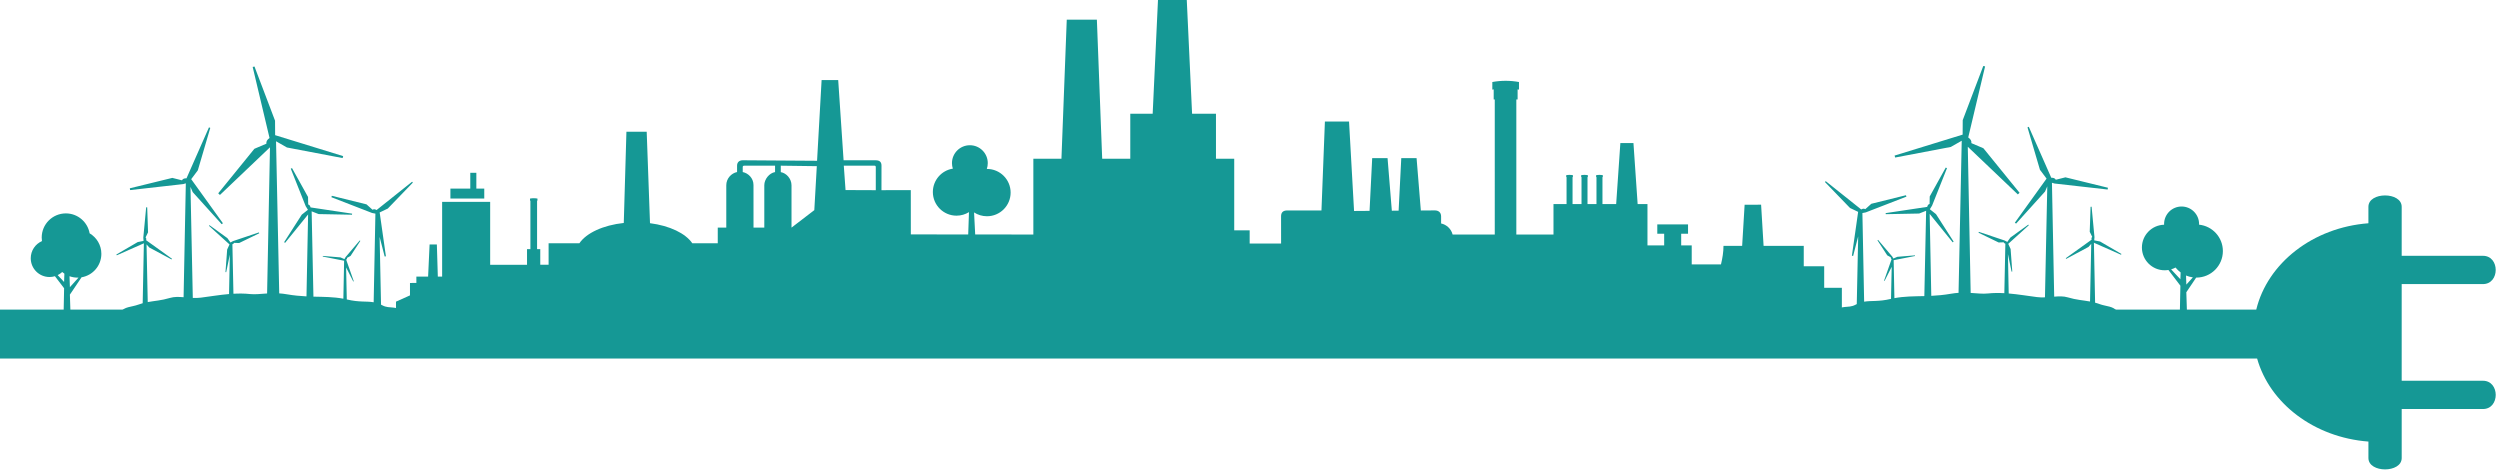 <?xml version="1.0" encoding="UTF-8" standalone="no"?><svg xmlns="http://www.w3.org/2000/svg" xmlns:xlink="http://www.w3.org/1999/xlink" fill="#000000" height="523.9" preserveAspectRatio="xMidYMid meet" version="1" viewBox="0.0 763.3 2767.7 523.9" width="2767.7" zoomAndPan="magnify"><path clip-rule="evenodd" d="M0 0H2976.38V2046.26H0z" fill="none"/><g clip-rule="evenodd" fill="#159895" fill-rule="evenodd" id="change1_1"><path d="M2054,1100.75c-7.87,4.33-16.71-0.35-21.07,7.5c103.76,0.04,207.51,0.08,311.27,0.12 c-4.49-6.46-12.25-5.63-20-8.48c-1.64-0.6-3.22-1.1-4.76-1.53l-1.31-66.33l30.03,13.3l0.41-0.89l-23.63-13.77l-6.47-1.29 c0.1-1.18,0.19-2.36,0.28-3.54c-1.06-11.22-2.12-22.45-3.18-33.67c-0.38,0.02-0.76,0.04-1.14,0.06 c-0.31,9.22-0.62,18.44-0.93,27.66c0.86,1.78,1.89,3.87,2.75,5.66c-0.83,0.76-0.98,1.65-0.65,3.08l-28.64,20.54l0.53,0.72 l24.63-13.21l3.05-3.46l-1.34,63.88c-7.7-1.44-15-1.7-24.7-4.61c-4.66-1.4-9.67-1.2-14.97-0.76l-2.49-126.1l2.88,0.85 c19.6,2.21,39.2,4.43,58.8,6.64c0.1-0.66,0.21-1.32,0.3-1.98c-15.68-3.84-31.35-7.68-47.03-11.52c-3.36,0.84-7.31,1.84-10.67,2.68 c-1.01-1.69-2.48-2.28-5.03-2.22l-24.89-56.42l-1.43,0.65l13.78,46.93l7.33,9.8l-35.11,48.8l1.38,1.03l32.07-35.53l2.46-5.76 l-2.57,122.93c-2.89,0.12-5.84,0.07-8.86-0.3c-9.81-1.23-20.42-3.08-31.28-3.99l-0.86-43.63l4.03,19.47l0.79-0.17l-1.86-24.93 l-2.61-5.68l22.78-20.63l-0.58-0.66l-19.84,14.32l-3.41,4.82c-0.93-0.51-1.86-1.01-2.79-1.52c-9.56-3.21-19.12-6.42-28.68-9.62 c-0.12,0.32-0.24,0.64-0.37,0.96c7.42,3.6,14.85,7.2,22.27,10.8c1.77-0.06,3.85-0.13,5.62-0.2c0.28,0.83,0.83,1.28,1.81,1.54 l-1.14,54.79c-6.07-0.34-12.18-0.32-18.26,0.33c-5.74,0.61-11.93-0.18-19.01-0.62l-3.19-161.82l55.41,52.76 c0.63-0.61,1.26-1.22,1.89-1.83c-13.34-16.43-26.68-32.85-40.03-49.28c-4.18-1.78-9.1-3.86-13.28-5.64 c0.28-2.57-0.79-4.35-3.5-6.31l18.67-78.66l-2.01-0.46l-22.75,59.95l-0.1,16.04l-75.33,23.19l0.62,2.17l61.64-11.73l12.06-6.88 l-3.52,168.4c-2.66,0.17-5.44,0.48-8.36,1c-7.88,1.38-15.06,2-21.82,2.33l-1.79-90.73l25.5,31.49l1.02-0.8l-19.5-30.42l-6.83-5.42 c0.82-1.33,1.65-2.66,2.47-4c5.51-13.84,11.02-27.67,16.52-41.51c-0.46-0.21-0.92-0.41-1.38-0.62 c-5.91,10.66-11.82,21.32-17.74,31.97c-0.06,2.61-0.11,5.69-0.17,8.31c-1.43,0.4-2.15,1.35-2.62,3.23l-46.04,6.91l0.19,1.17 l36.92-0.72l7.73-3.05l-1.97,94.45c-11.52,0.29-22.04,0.2-33.14,2.28l-0.83-42.03l23.65-4.63L2120,1046l-19.53,1.62l-4.33,1.9 c-0.43-0.73-0.86-1.46-1.29-2.2c-5.23-6.15-10.47-12.31-15.69-18.46c-0.22,0.17-0.43,0.34-0.65,0.51 c3.6,5.54,7.21,11.08,10.81,16.62c1.24,0.69,2.7,1.5,3.94,2.19c-0.17,0.79,0.1,1.38,0.88,2.08l-8.38,23.82l0.61,0.21l7.88-15.58 l-0.74,35.46c-0.13,0.03-0.27,0.06-0.4,0.09c-13.5,3.2-21.4,1.65-29.36,3.04l-1.93-98.13l3.74-0.74c15-5.82,30-11.63,45.01-17.45 c-0.18-0.52-0.35-1.03-0.53-1.55c-12.78,3.16-25.57,6.32-38.35,9.47c-2.11,1.88-4.59,4.1-6.7,5.98c-1.37-0.84-2.65-0.71-4.48,0.3 l-39.33-31.35l-0.79,1.01l27.71,28.7l9,4.31l-6.91,48.55l1.38,0.22l5.58-21.68l-1.57,75.01 C2055.06,1100.19,2054.54,1100.46,2054,1100.75z"/><path d="M423.4,1101.37c7.87,4.34,16.72-0.35,21.07,7.51c-103.76,0.04-207.51,0.08-311.27,0.12 c4.49-6.46,12.26-5.63,20-8.48c1.64-0.61,3.22-1.1,4.76-1.53l1.31-66.34l-30.03,13.3l-0.41-0.89l23.63-13.77l6.47-1.29 c-0.1-1.18-0.19-2.36-0.29-3.54c1.06-11.22,2.12-22.45,3.18-33.67c0.38,0.02,0.76,0.04,1.15,0.06c0.31,9.22,0.62,18.44,0.93,27.66 c-0.87,1.78-1.89,3.87-2.75,5.66c0.83,0.76,0.98,1.65,0.65,3.08l28.64,20.54l-0.53,0.72l-24.63-13.21l-3.05-3.46l1.33,63.88 c7.7-1.44,15-1.7,24.7-4.61c4.66-1.4,9.67-1.2,14.98-0.76l2.48-126.1l-2.88,0.85c-19.6,2.21-39.2,4.43-58.8,6.64 c-0.1-0.66-0.21-1.32-0.31-1.98c15.68-3.84,31.36-7.68,47.04-11.52c3.36,0.84,7.31,1.84,10.67,2.68c1.01-1.69,2.48-2.28,5.04-2.22 l24.88-56.42l1.43,0.65l-13.78,46.93l-7.33,9.8l35.11,48.8l-1.38,1.03l-32.07-35.53l-2.46-5.76l2.57,122.93 c2.89,0.12,5.84,0.07,8.85-0.3c9.82-1.23,20.42-3.08,31.28-3.99l0.86-43.63l-4.03,19.47l-0.78-0.17l1.86-24.93l2.61-5.68 l-22.78-20.63l0.58-0.66l19.84,14.32l3.41,4.82c0.93-0.51,1.86-1.01,2.79-1.52c9.56-3.21,19.12-6.42,28.68-9.62 c0.12,0.32,0.24,0.64,0.37,0.96c-7.42,3.6-14.85,7.2-22.27,10.8c-1.77-0.06-3.85-0.13-5.62-0.2c-0.28,0.83-0.82,1.28-1.81,1.54 l1.15,54.79c6.06-0.34,12.18-0.31,18.26,0.33c5.74,0.61,11.93-0.18,19.01-0.63l3.19-161.82l-55.41,52.76 c-0.63-0.61-1.26-1.22-1.89-1.83c13.34-16.43,26.69-32.85,40.03-49.28c4.18-1.78,9.1-3.86,13.28-5.65 c-0.28-2.57,0.78-4.35,3.5-6.31l-18.67-78.66l2.01-0.46l22.75,59.95l0.1,16.04l75.33,23.19l-0.62,2.17l-61.64-11.73l-12.06-6.88 l3.52,168.4c2.66,0.17,5.44,0.48,8.36,0.99c7.88,1.38,15.06,2,21.82,2.33l1.79-90.73l-25.5,31.49l-1.02-0.8l19.5-30.42l6.83-5.42 c-0.82-1.33-1.65-2.66-2.47-4c-5.51-13.84-11.01-27.67-16.52-41.51c0.46-0.21,0.92-0.41,1.38-0.62 c5.91,10.66,11.82,21.32,17.74,31.97c0.06,2.61,0.11,5.69,0.17,8.31c1.43,0.4,2.15,1.35,2.62,3.23l46.04,6.92l-0.19,1.17 l-36.92-0.71l-7.73-3.05l1.97,94.45c11.52,0.29,22.04,0.2,33.14,2.28l0.83-42.03l-23.65-4.63l0.12-0.69l19.53,1.62l4.33,1.9 c0.43-0.73,0.86-1.46,1.29-2.2c5.23-6.16,10.46-12.31,15.69-18.46c0.22,0.17,0.43,0.34,0.65,0.51c-3.6,5.54-7.21,11.08-10.81,16.62 c-1.24,0.69-2.7,1.5-3.94,2.19c0.17,0.79-0.1,1.38-0.88,2.08l8.38,23.82l-0.61,0.21l-7.88-15.59l0.74,35.46 c0.13,0.03,0.27,0.06,0.4,0.1c13.5,3.2,21.4,1.65,29.36,3.04l1.93-98.13l-3.74-0.74c-15-5.82-30-11.63-45-17.45 c0.18-0.52,0.35-1.03,0.53-1.55c12.78,3.16,25.57,6.32,38.35,9.47c2.11,1.88,4.59,4.1,6.7,5.98c1.37-0.84,2.65-0.71,4.48,0.3 l39.33-31.35l0.79,1.01l-27.72,28.7l-9,4.31l6.91,48.55l-1.39,0.22l-5.58-21.68l1.57,75.01 C422.33,1100.8,422.86,1101.07,423.4,1101.37z"/><path d="M1079.86,1027.58h-8.14l1.01-29.45c-4.01,2.49-8.74,3.93-13.8,3.93c-14.46,0-26.19-11.72-26.19-26.19 c0-13.08,9.59-23.92,22.12-25.87c-0.62-1.92-0.96-3.97-0.96-6.1c0-10.95,8.88-19.82,19.82-19.82c10.95,0,19.82,8.87,19.82,19.82 c0,2.25-0.37,4.41-1.06,6.42l0.17,0c14.46,0,26.19,11.72,26.19,26.19c0,14.46-11.72,26.19-26.19,26.19 c-5.27,0-10.18-1.56-14.29-4.24L1079.86,1027.58z"/><path d="M46.46,1030.21c-0.19-1.28-0.29-2.6-0.29-3.93c0-14.76,11.97-26.73,26.73-26.73 c13.17,0,24.11,9.52,26.32,22.05c7.78,4.58,13,13.04,13,22.72c0,13.05-9.49,23.88-21.94,25.97l-12.9,19.18l0.74,23.25h-7.76 l0.61-30.3l-10.16-13.33c-1.91,0.58-3.93,0.89-6.02,0.89c-11.46,0-20.75-9.29-20.75-20.75 C34.02,1040.72,39.13,1033.41,46.46,1030.21L46.46,1030.21z M86.91,1070.63c-0.35,0.01-0.69,0.02-1.04,0.02 c-3.13,0-6.13-0.55-8.91-1.55l0.41,12.11L86.91,1070.63L86.91,1070.63z M71.28,1066.25c-0.84-0.56-1.64-1.17-2.41-1.81 c-1.48,1.37-3.17,2.54-5.01,3.44l7.09,7.58L71.28,1066.25z"/><path d="M2395.84,1012.1c-0.01-0.27-0.02-0.53-0.02-0.8c0-10.7,8.67-19.38,19.38-19.38c10.7,0,19.37,8.67,19.37,19.38 c0,0.25-0.01,0.49-0.01,0.74c14.8,1.51,26.35,14.01,26.35,29.21c0,16.22-13.15,29.37-29.37,29.37h-0.19l-10.91,16.22l0.76,23.85 h-7.96l0.63-31.09l-13.28-17.42c-1.34,0.22-2.71,0.34-4.11,0.34c-13.92,0-25.21-11.29-25.21-25.21 C2371.27,1023.6,2382.21,1012.44,2395.84,1012.1L2395.84,1012.1z M2427.67,1070.37c-2.65-0.35-5.18-1.05-7.56-2.06l0.34,10.06 L2427.67,1070.37L2427.67,1070.37z M2414.14,1064.92c-2.11-1.56-4.01-3.39-5.64-5.45c-1.54,0.84-3.18,1.52-4.89,2.03l10.25,10.97 L2414.14,1064.92z"/><path d="M2748.8,1216.13h-89.93v54.25c0,16.77-36.84,16.77-36.84,0v-18.23c-60.08-4.58-109.25-42.25-123.22-91.94H0 v-54.12h2497.85c12.53-51.5,62.62-90.94,124.17-95.62v-18.23c0-16.77,36.84-16.77,36.84,0v54.25l89.93,0 c18.88,0,18.9,31.32,0,31.32h-89.93v107h89.93C2767.69,1184.82,2767.7,1216.13,2748.8,1216.13z"/><path d="M822.26,948.39v5.39c6,1.2,11.91,6.62,11.91,14.4l0.03,47.1h11.94v-46.91c0-6.68,5.53-13.5,11.91-14.57v-7.06 l-33.84-0.03C822.75,946.72,822.26,947.13,822.26,948.39L822.26,948.39z M1949.68,989.91l2.75,45.56h44.47v22.63h22.62v23.84h19.57 v28.13c-533.41,0-1068.34-0.85-1600.7-0.85v-11.97l15.49-6.94v-13.73l7.08-0.04l-0.01-7.01h13l1.64-35.55h8.05l1.07,35.55h4.77 v-82.78h53.18v69.71h40.8v-17.34h3.74v-53.7c-0.14,0.02-0.28,0.03-0.42,0.06v-2.35c2.73-0.5,5.52-0.5,8.24,0v2.35 c-0.14-0.03-0.28-0.04-0.43-0.06v53.7h3.53v17.29h9.23v-23.77h34.06c7.72-11.39,26.3-20.05,49.16-22.51l2.93-100.96h22.45 l3.66,101.23c21.79,2.78,39.38,11.24,46.83,22.24h28.18v-17.37h9.44v-46.85c0-7.53,5.56-13.31,11.94-14.65v-7.06 c0-3.94,2.6-5.97,6.3-5.97l82.26,0.57l5.03-89.39h18.37l5.96,88.84l35.67,0.01c4.24,0,6.3,1.92,6.3,5.86l-0.03,27.22l32.47-0.07 l0.04,49.04l135.64,0.12v-83.93h31.1l5.88-153.95h33.34l5.88,153.95h31.1v-49.76h24.79l5.88-125.96h31.87l5.88,125.96h26.44v49.76 h20.21v79.3h17.1v14.6l34.79,0.02l-0.03-30.16c0-4.37,2.28-6.49,6.98-6.49l37.74,0l3.81-98.45h26.72l5.56,99.05l17.15-0.12 l2.92-58.38c5.67,0,11.34,0,17.01,0l4.74,58.2l7.51-0.05l2.93-58.15c5.65,0,11.3,0,16.95,0l4.72,57.98l15.45-0.11 c4.1,0,6.98,2.24,6.98,6.62v7.83c5.9,1.24,11.16,5.9,12.74,12.25h46.67V873.44h-1.19v-11.17c-0.5,0.09-1.01,0.12-1.51,0.24l0-8.41 c9.76-1.79,19.76-1.79,29.51,0v8.41c-0.5-0.11-1.02-0.15-1.52-0.24v11.17h-1.42v149.52h41.14V989.2h14.47v-29.91 c-0.12,0.02-0.25,0.03-0.37,0.06l0-2.11c2.44-0.45,4.95-0.45,7.39,0v2.11c-0.13-0.03-0.26-0.04-0.38-0.06v29.91h9.93v-29.91 c-0.13,0.02-0.25,0.03-0.38,0.06l0-2.11c2.44-0.45,4.95-0.45,7.39,0v2.11c-0.12-0.03-0.25-0.04-0.38-0.06v29.91h9.93v-29.91 c-0.12,0.02-0.25,0.03-0.38,0.06v-2.11c2.44-0.45,4.94-0.45,7.39,0v2.11c-0.13-0.03-0.26-0.04-0.38-0.06v29.91h15.17l4.64-67.52 h14.49l4.64,67.52h10.88v45.74h18.49v-12.89h-7.62v-10.31h34.04v10.31h-7.58v12.89h11.66v21.08h32.38 c1.65-6.84,2.79-13.69,2.79-20.54h20.66l2.74-45.56H1949.68L1949.68,989.91z M936.09,973.71l33.48,0.14v-25.47 c0-1.07-0.36-1.7-1.67-1.7l-33.75,0L936.09,973.71L936.09,973.71z M904.27,947.26l-39.88-0.54v7.15 c6.22,1.07,11.88,7.23,11.88,14.65v46.77l25.24-19.35L904.27,947.26L904.27,947.26z M536.12,983.08v-10.98h-8.77v-17.48h-6.71 v17.48h-22v10.98H536.12z"/></g></svg>